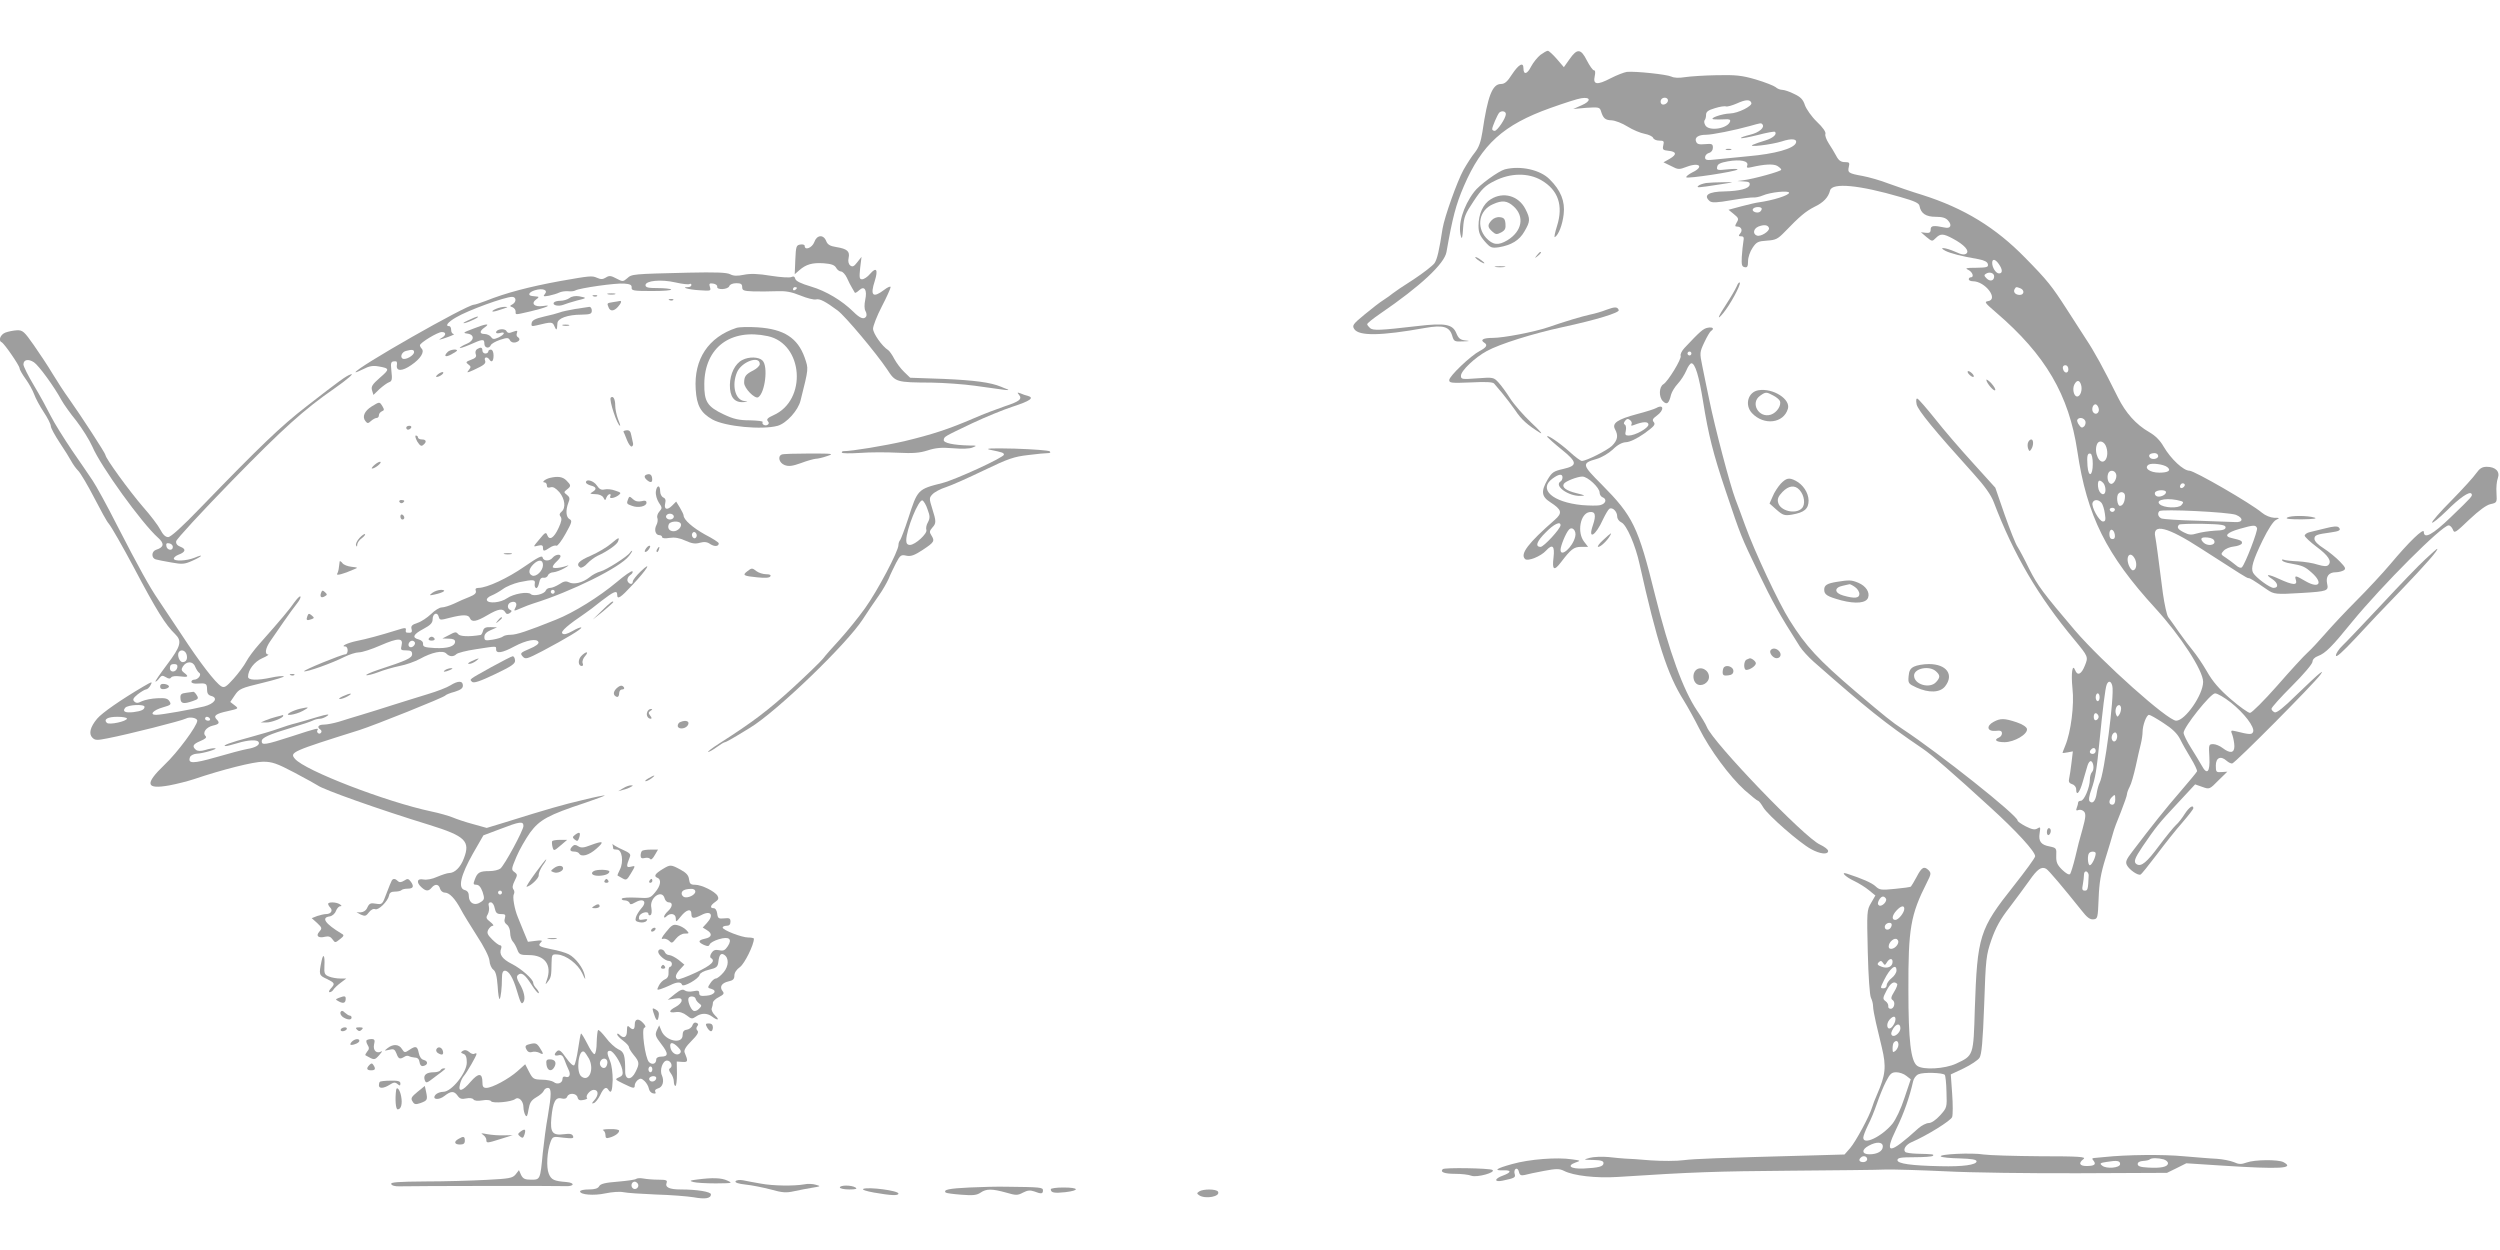 <?xml version="1.0" standalone="no"?>
<!DOCTYPE svg PUBLIC "-//W3C//DTD SVG 20010904//EN"
 "http://www.w3.org/TR/2001/REC-SVG-20010904/DTD/svg10.dtd">
<svg version="1.0" xmlns="http://www.w3.org/2000/svg"
 width="1280pt" height="640pt" viewBox="0 0 1280 640"
 preserveAspectRatio="xMidYMid meet">
<g transform="translate(0,640) scale(0.1,-0.1)"
fill="#9e9e9e" stroke="none">
<path d="M7887 6119 c-15 -12 -37 -39 -48 -60 -20 -40 -39 -44 -39 -8 0 33
-24 20 -58 -31 -24 -38 -38 -50 -57 -50 -44 0 -68 -61 -95 -245 -8 -51 -18
-79 -38 -105 -16 -19 -42 -60 -59 -90 -32 -58 -97 -240 -107 -300 -18 -115
-27 -155 -41 -177 -9 -13 -58 -51 -108 -84 -51 -32 -99 -65 -106 -71 -8 -7
-29 -22 -46 -33 -18 -11 -62 -45 -98 -75 -61 -50 -65 -57 -53 -75 24 -36 135
-35 363 6 91 16 124 7 138 -39 9 -30 11 -32 55 -30 36 1 39 2 12 5 -26 3 -35
11 -46 38 -19 45 -57 52 -195 36 -198 -23 -230 -24 -246 -11 -8 7 -15 16 -15
20 0 5 30 29 68 55 205 140 328 255 338 315 31 176 48 242 89 337 92 214 202
314 443 400 70 25 141 48 158 50 50 8 51 -15 2 -36 l-43 -19 67 6 c60 4 68 3
74 -14 12 -40 22 -49 55 -50 19 -1 55 -15 82 -32 27 -17 66 -33 87 -37 21 -4
41 -13 44 -21 3 -8 17 -14 32 -14 23 0 25 -3 20 -24 -5 -22 -2 -25 26 -28 42
-4 45 -19 7 -41 l-32 -18 39 -19 c36 -19 41 -19 80 -4 66 25 90 0 28 -29 -19
-10 -33 -21 -30 -25 5 -8 251 29 262 40 3 4 -20 4 -51 1 -52 -6 -57 -4 -53 13
2 14 16 21 55 28 64 11 107 2 99 -21 -5 -12 -1 -14 21 -9 65 15 111 18 132 7
11 -7 21 -15 21 -20 0 -8 -140 -47 -195 -54 l-30 -4 33 -2 c26 -1 33 -5 30
-18 -4 -19 -51 -31 -128 -33 -83 -1 -111 -20 -76 -50 12 -9 36 -8 111 5 53 9
104 15 113 14 9 -1 31 3 47 10 39 17 135 27 135 14 0 -13 -83 -39 -155 -49
-11 -1 -50 -10 -88 -20 l-67 -18 27 -22 c25 -20 26 -25 15 -43 -10 -18 -10
-21 2 -21 21 0 30 -19 16 -35 -10 -12 -9 -15 5 -15 13 0 15 -6 11 -27 -3 -16
-6 -50 -8 -78 -2 -41 0 -50 15 -53 13 -3 17 4 17 31 0 19 10 49 23 68 20 30
28 34 74 37 45 3 55 8 91 45 77 80 107 105 152 128 46 22 71 48 80 84 11 41
149 28 361 -34 73 -21 95 -31 97 -46 7 -38 33 -55 82 -55 34 0 52 -5 64 -19
22 -24 13 -43 -17 -36 -58 12 -72 10 -72 -10 0 -15 -6 -19 -25 -17 l-25 3 29
-25 c28 -23 29 -23 47 -5 24 24 38 24 88 -3 58 -31 86 -62 69 -76 -10 -8 -25
-6 -57 9 -50 22 -91 26 -51 5 25 -13 82 -28 170 -43 31 -6 46 -14 48 -26 3
-15 -5 -17 -60 -18 -53 0 -59 -2 -40 -11 22 -11 31 -38 12 -38 -5 0 -10 -4
-10 -10 0 -5 9 -10 21 -10 64 0 134 -94 77 -102 -20 -3 -14 -10 42 -58 253
-217 373 -422 416 -710 49 -331 148 -530 400 -805 128 -140 244 -318 244 -376
0 -66 -92 -199 -138 -199 -43 0 -378 299 -519 463 -163 192 -190 228 -234 315
-23 48 -50 98 -59 112 -10 14 -39 88 -66 164 l-48 139 -114 126 c-63 69 -151
171 -194 226 -44 55 -85 102 -91 104 -6 2 -8 -8 -4 -29 7 -31 88 -130 293
-357 56 -62 88 -107 102 -144 103 -270 226 -480 414 -706 70 -85 71 -86 52
-132 -17 -43 -37 -53 -49 -23 -14 38 -22 -14 -14 -92 10 -84 -8 -225 -37 -294
-8 -19 -14 -36 -14 -37 0 -1 12 0 27 3 l26 5 -7 -59 c-4 -32 -9 -68 -12 -80
-4 -16 0 -24 15 -29 12 -3 21 -15 21 -26 0 -38 18 -18 34 39 9 31 20 68 24 82
4 14 12 24 17 23 14 -3 19 -43 6 -56 -6 -6 -11 -24 -11 -39 0 -39 -29 -108
-46 -108 -8 0 -14 -4 -14 -9 0 -5 -3 -17 -7 -27 -5 -13 -3 -16 10 -11 8 3 21
-1 28 -9 9 -12 8 -29 -8 -87 -12 -40 -29 -106 -38 -147 -10 -41 -22 -79 -26
-85 -6 -6 -21 3 -41 22 -26 26 -31 39 -30 72 2 38 0 40 -33 47 -45 8 -59 26
-52 69 5 31 4 33 -12 23 -13 -8 -27 -5 -59 11 -23 12 -42 25 -42 30 0 26 -402
345 -590 469 -51 33 -90 65 -239 191 -191 163 -255 232 -338 365 -56 88 -180
353 -228 486 -15 41 -37 102 -50 135 -27 71 -105 367 -134 510 -12 55 -27 132
-35 170 -14 68 -14 71 10 122 13 28 29 55 34 58 19 12 10 22 -16 17 -23 -4
-39 -18 -119 -103 -14 -15 -23 -33 -20 -41 6 -15 -65 -131 -88 -145 -23 -13
-25 -65 -3 -87 21 -21 31 -12 42 34 4 14 19 39 34 55 16 17 35 47 44 68 8 20
20 37 26 37 19 0 39 -65 60 -197 27 -168 51 -265 116 -458 79 -235 77 -229
167 -417 73 -151 105 -210 212 -378 12 -19 44 -54 71 -78 273 -240 362 -312
558 -445 46 -31 156 -126 348 -302 133 -121 228 -225 228 -249 0 -8 -50 -76
-110 -152 -176 -222 -186 -255 -199 -631 -7 -240 -6 -237 -96 -279 -58 -27
-169 -33 -199 -11 -33 24 -45 132 -45 387 -1 317 11 386 95 552 22 43 22 48 8
63 -23 22 -35 15 -61 -35 -13 -24 -26 -46 -29 -49 -2 -3 -39 -8 -82 -12 -70
-7 -79 -6 -99 13 -19 18 -70 40 -147 65 -35 11 -7 -17 38 -38 23 -11 57 -32
75 -47 l33 -27 -22 -38 c-22 -37 -22 -44 -17 -251 3 -125 10 -222 16 -234 6
-12 11 -31 11 -43 0 -13 7 -51 15 -86 8 -35 22 -91 30 -126 24 -100 19 -141
-25 -242 -10 -22 -21 -51 -25 -65 -13 -44 -83 -174 -112 -208 l-29 -33 -139
-4 c-521 -14 -627 -18 -684 -25 -35 -5 -112 -5 -170 -1 -58 5 -117 9 -131 9
-14 1 -52 4 -85 8 -33 3 -76 1 -95 -4 -35 -10 -35 -10 18 -11 39 -1 52 -5 52
-16 0 -18 -25 -24 -104 -28 -65 -2 -86 14 -39 31 27 9 27 10 -17 16 -77 12
-220 1 -308 -24 -83 -23 -98 -34 -42 -32 40 1 38 -11 -5 -27 -45 -16 -46 -35
-2 -26 62 13 68 16 62 35 -3 10 -1 21 5 25 7 4 14 -2 17 -15 4 -17 11 -20 29
-16 13 4 57 13 99 21 64 12 79 12 103 0 49 -25 165 -38 274 -31 384 25 508 29
883 32 231 2 452 4 490 6 39 1 176 -3 305 -9 129 -7 438 -11 685 -10 l450 2
49 24 50 25 185 -12 c297 -19 373 -15 312 18 -27 14 -147 13 -188 -2 -27 -10
-40 -10 -66 2 -17 7 -57 15 -87 17 -30 1 -107 8 -170 13 -103 10 -294 8 -405
-4 -22 -2 -46 -4 -54 -5 -10 -1 -11 -4 -2 -14 15 -19 4 -27 -36 -27 -36 0 -43
15 -15 36 14 11 -21 14 -223 14 -132 1 -262 5 -289 9 -58 10 -231 2 -219 -10
5 -5 48 -9 96 -10 62 -2 87 -6 87 -15 0 -18 -71 -28 -185 -25 -149 3 -220 13
-220 31 0 12 16 15 87 15 47 0 90 3 94 7 8 8 4 9 -83 11 -28 1 -55 5 -58 9
-13 13 4 38 32 50 79 34 203 111 208 129 4 12 4 65 0 120 l-7 98 66 31 c37 18
73 42 81 54 11 17 17 82 24 272 8 236 10 253 37 332 22 62 45 105 92 165 34
45 80 107 102 138 41 59 62 74 86 61 13 -7 90 -99 182 -214 27 -35 43 -47 60
-45 22 2 23 6 27 107 3 81 11 128 35 205 17 55 35 114 39 130 4 17 22 65 40
108 17 43 31 84 31 90 0 7 6 24 14 39 8 14 21 61 31 105 9 43 21 94 26 114 5
20 9 48 9 61 0 35 20 88 33 88 6 0 39 -19 74 -42 45 -29 70 -53 85 -82 11 -23
36 -67 55 -98 19 -31 33 -61 32 -67 -2 -5 -40 -51 -84 -102 -74 -85 -145 -174
-246 -307 -33 -43 -38 -55 -29 -72 12 -23 55 -53 69 -48 5 1 42 48 84 103 41
55 100 129 131 164 31 36 56 68 56 73 0 20 -22 5 -44 -29 -13 -21 -33 -47 -45
-57 -12 -11 -51 -59 -87 -107 -62 -84 -91 -108 -114 -94 -18 11 -11 30 30 91
67 98 83 119 178 220 l91 98 37 -13 c36 -13 37 -13 82 33 l46 45 -29 -2 c-28
-2 -30 0 -30 33 0 41 25 52 55 25 10 -9 23 -15 29 -14 20 7 416 406 451 454
13 19 13 19 -5 6 -11 -8 -63 -57 -117 -109 -67 -66 -101 -93 -112 -89 -9 4
-16 12 -16 18 0 7 47 59 105 117 59 59 105 113 105 124 0 11 11 23 28 29 38
14 71 47 174 174 154 188 461 495 495 495 8 0 17 -10 22 -22 7 -20 13 -16 84
52 50 47 88 75 109 79 32 7 33 8 30 57 -2 27 1 61 7 76 12 33 -11 58 -57 58
-23 0 -36 -8 -53 -32 -12 -18 -69 -81 -127 -140 -59 -59 -103 -110 -100 -114
4 -3 37 24 74 60 67 67 119 103 128 88 7 -11 3 -15 -105 -119 -94 -91 -139
-115 -139 -76 0 22 -76 -51 -172 -166 -39 -46 -116 -129 -172 -185 -56 -56
-128 -133 -161 -171 -33 -38 -74 -82 -91 -97 -17 -15 -87 -91 -154 -168 -68
-77 -131 -140 -140 -140 -9 0 -54 32 -98 70 -59 51 -93 90 -123 143 -23 40
-55 86 -70 104 -15 18 -47 60 -71 94 -24 34 -49 70 -57 80 -7 10 -19 65 -27
121 -25 196 -34 263 -39 289 -16 71 62 52 233 -59 208 -134 236 -152 244 -152
8 0 22 -8 96 -59 35 -24 45 -25 177 -17 132 8 138 11 130 47 -8 37 8 59 44 59
14 0 33 5 41 10 12 8 9 15 -20 45 -19 20 -56 50 -82 67 -29 18 -48 37 -48 49
0 19 10 23 84 33 44 6 54 12 40 26 -7 7 -29 5 -64 -4 -30 -7 -67 -16 -82 -20
-16 -3 -28 -12 -28 -19 1 -6 28 -32 60 -56 62 -46 80 -75 61 -94 -8 -8 -23 -7
-54 2 -23 8 -68 15 -101 17 -32 1 -65 5 -73 8 -8 3 -11 1 -8 -4 3 -5 22 -12
43 -15 61 -11 72 -15 108 -47 60 -53 39 -84 -31 -44 -53 31 -58 32 -50 6 9
-28 -16 -26 -84 5 -58 27 -79 27 -37 0 30 -20 34 -45 7 -45 -20 0 -90 52 -105
77 -13 23 -1 64 49 167 28 57 54 97 68 104 21 10 20 11 -10 11 -18 1 -44 11
-62 26 -55 47 -346 215 -371 215 -31 0 -95 60 -132 123 -18 32 -43 57 -75 75
-67 39 -119 97 -159 177 -75 151 -121 235 -165 301 -25 38 -68 105 -96 149
-78 121 -99 148 -213 264 -152 156 -314 255 -528 323 -53 16 -131 43 -172 58
-41 16 -101 33 -133 39 -73 13 -78 17 -71 47 5 21 3 24 -20 24 -20 0 -32 8
-44 31 -9 17 -27 47 -39 65 -12 19 -20 40 -17 48 4 9 -13 34 -44 63 -27 26
-54 65 -61 85 -9 28 -22 42 -55 57 -23 12 -51 21 -61 21 -10 0 -26 6 -34 14
-9 7 -54 25 -101 39 -72 21 -102 24 -200 22 -63 -1 -137 -6 -163 -10 -30 -5
-56 -4 -70 3 -23 11 -183 28 -227 24 -14 -2 -51 -16 -84 -33 -69 -36 -91 -33
-81 11 4 19 3 30 -4 30 -6 0 -22 23 -36 50 -31 62 -50 63 -89 7 l-29 -41 -36
42 c-20 23 -41 42 -46 42 -6 0 -23 -10 -38 -21z m653 -233 c0 -17 -27 -29 -35
-16 -4 6 -3 15 0 20 9 15 35 12 35 -4z m427 -13 c6 -16 -69 -53 -109 -54 -41
-1 -113 -26 -83 -30 11 -1 35 -1 54 0 24 2 32 -1 29 -11 -12 -37 -110 -52
-127 -19 -6 10 -7 22 -3 26 4 4 7 16 7 27 0 16 11 24 45 34 25 8 51 12 57 9 7
-2 32 5 55 15 46 21 69 22 75 3z m-1257 -57 c0 -21 -43 -85 -57 -86 -7 0 -13
4 -13 9 0 12 27 74 36 84 12 12 34 8 34 -7z m1313 -52 c15 -16 -16 -43 -63
-54 -28 -7 -49 -14 -46 -17 2 -3 42 5 87 16 45 12 84 19 87 16 12 -12 -10 -32
-49 -44 -24 -7 -53 -17 -64 -22 -33 -15 94 0 148 17 51 17 80 13 72 -8 -11
-29 -107 -56 -245 -68 -58 -6 -131 -13 -162 -16 -51 -6 -58 -4 -58 11 0 9 9
19 20 22 12 3 20 14 20 27 0 19 -5 21 -40 18 -31 -3 -41 0 -46 13 -9 21 11 35
51 35 31 0 146 23 225 45 57 16 56 16 63 9z m-3 -433 c0 -6 -5 -13 -10 -16
-15 -9 -43 3 -35 15 8 13 45 13 45 1z m37 -98 c6 -16 -43 -47 -62 -39 -22 8
-18 35 8 46 28 11 49 9 54 -7z m1177 -185 c20 -28 20 -48 1 -48 -16 0 -35 30
-35 54 0 23 16 20 34 -6z m-24 -63 c0 -23 -21 -28 -38 -11 -14 14 -15 18 -3
25 18 11 41 3 41 -14z m134 -61 c23 -9 20 -34 -3 -34 -22 0 -35 15 -26 30 7
12 8 12 29 4z m-1684 -334 c0 -5 -4 -10 -10 -10 -5 0 -10 5 -10 10 0 6 5 10
10 10 6 0 10 -4 10 -10z m1930 -81 c0 -24 -23 -21 -28 4 -2 10 3 17 12 17 10
0 16 -9 16 -21z m65 -79 c8 -26 -3 -60 -20 -60 -17 0 -26 39 -14 62 13 24 26
23 34 -2z m89 -117 c9 -22 -10 -41 -25 -26 -13 13 -5 43 10 43 5 0 12 -8 15
-17z m-67 -69 c3 -8 0 -21 -6 -27 -10 -9 -16 -8 -26 7 -8 10 -12 23 -9 27 9
15 34 10 41 -7z m103 -123 c14 -28 12 -66 -4 -80 -26 -22 -56 41 -40 83 8 22
31 20 44 -3z m-65 -96 c0 -63 -22 -72 -27 -11 -4 54 0 68 16 63 6 -2 11 -24
11 -52z m335 40 c0 -16 -35 -21 -44 -6 -8 12 4 21 26 21 10 0 18 -7 18 -15z
m47 -57 c21 -17 4 -28 -41 -28 -49 0 -81 24 -55 41 16 10 78 2 96 -13z m-263
-34 c8 -20 -12 -56 -27 -51 -14 4 -21 32 -13 53 7 19 32 18 40 -2z m-66 -46
c7 -7 12 -23 12 -36 0 -38 -34 -24 -38 16 -3 33 6 40 26 20z m413 -21 c-13
-13 -26 -3 -16 12 3 6 11 8 17 5 6 -4 6 -10 -1 -17z m-91 -27 c0 -15 -35 -29
-49 -20 -8 4 -10 13 -7 19 9 14 56 15 56 1z m-210 -19 c0 -30 -11 -51 -26 -51
-14 0 -20 51 -7 63 13 14 33 6 33 -12z m289 -27 c11 -4 11 -7 0 -20 -15 -18
-92 -15 -112 5 -25 25 50 34 112 15z m-409 -9 c6 -8 14 -32 17 -55 5 -32 3
-40 -10 -40 -19 0 -61 76 -53 96 7 18 30 18 46 -1z m68 -36 c-2 -6 -8 -10 -13
-10 -5 0 -11 4 -13 10 -2 6 4 11 13 11 9 0 15 -5 13 -11z m620 -25 c40 -16 37
-40 -4 -37 -16 1 -103 4 -194 7 -91 2 -173 8 -182 11 -18 7 -24 26 -12 38 12
12 357 -5 392 -19z m-53 -64 c0 -11 -14 -16 -55 -17 -30 -2 -71 -8 -91 -14
-29 -9 -42 -8 -67 5 -32 16 -38 26 -25 40 4 3 59 5 122 4 95 -2 116 -6 116
-18z m161 -4 c5 -13 -60 -182 -77 -200 -5 -6 -18 -2 -31 10 -13 11 -36 28 -51
38 -27 17 -28 19 -12 36 10 11 33 20 53 22 19 2 37 9 40 15 4 13 -3 17 -51 28
-43 9 -27 28 39 47 74 21 83 21 90 4z m-728 -34 c2 -15 -2 -22 -12 -22 -11 0
-16 9 -16 26 0 31 23 28 28 -4z m510 -34 c4 -21 -37 -25 -56 -6 -20 20 -13 29
20 26 22 -2 34 -9 36 -20z m-406 -92 c11 -26 5 -56 -12 -56 -6 0 -15 12 -21
27 -18 49 11 75 33 29z m-117 -648 c12 -47 -41 -453 -65 -496 -5 -9 -12 -34
-15 -54 -6 -40 -21 -56 -36 -41 -6 6 -3 30 10 64 19 55 26 96 41 249 15 153
29 267 36 284 9 23 23 20 29 -6z m-65 -58 c0 -11 -4 -20 -10 -20 -5 0 -10 9
-10 20 0 11 5 20 10 20 6 0 10 -9 10 -20z m672 -27 c68 -54 123 -126 114 -150
-6 -15 -17 -15 -89 3 -26 6 -27 5 -17 -20 5 -15 10 -41 10 -57 0 -35 -22 -38
-60 -9 -14 11 -36 20 -48 20 -23 0 -24 -2 -20 -67 4 -77 -12 -93 -39 -43 -10
18 -35 59 -55 91 -21 33 -38 68 -38 77 0 29 138 202 161 202 12 0 48 -21 81
-47z m-562 -30 c0 -10 -4 -25 -10 -33 -8 -12 -10 -12 -16 3 -7 20 1 47 16 47
5 0 10 -8 10 -17z m-115 -43 c0 -7 -6 -15 -12 -17 -8 -3 -13 4 -13 17 0 13 5
20 13 18 6 -3 12 -11 12 -18z m95 -99 c0 -23 -16 -36 -25 -21 -9 14 1 40 15
40 5 0 10 -9 10 -19z m-110 -76 c0 -8 -7 -15 -15 -15 -16 0 -20 12 -8 23 11
12 23 8 23 -8z m100 -250 c0 -16 -6 -25 -15 -25 -18 0 -20 21 -3 38 17 17 18
16 18 -13z m-100 -274 c0 -20 -20 -61 -30 -61 -11 0 -14 53 -3 63 10 10 33 8
33 -2z m-36 -114 c-3 -72 -5 -77 -20 -77 -13 0 -15 7 -10 31 3 17 6 40 6 51 0
11 5 18 13 16 6 -3 12 -12 11 -21z m-1038 -118 c8 -14 -21 -43 -35 -35 -8 5
-8 13 -1 27 12 21 25 25 36 8z m94 -52 c0 -20 -30 -57 -46 -57 -20 0 -17 23 6
48 23 25 40 28 40 9z m-67 -92 c-7 -19 -33 -20 -33 -1 0 15 20 26 32 19 4 -2
5 -10 1 -18z m31 -93 c-14 -22 -44 -28 -44 -8 0 23 31 49 44 36 7 -7 8 -15 0
-28z m-24 -86 c0 -25 -25 -37 -55 -26 -22 8 -26 13 -16 23 9 9 14 9 22 -3 8
-13 11 -13 20 3 12 20 29 23 29 3z m20 -45 c0 -11 -11 -28 -25 -39 -14 -11
-25 -27 -25 -36 0 -9 -7 -16 -15 -16 -19 0 -19 0 1 41 31 63 64 89 64 50z m3
-68 c4 -3 -3 -22 -15 -41 -16 -26 -18 -36 -8 -42 16 -10 9 -45 -10 -45 -8 0
-14 6 -12 14 1 7 -5 19 -14 25 -15 11 -15 16 5 54 20 39 38 51 54 35z m-10
-193 c-3 -10 -11 -24 -19 -31 -22 -18 -30 18 -9 41 21 23 35 18 28 -10z m27
-35 c0 -22 -31 -48 -43 -36 -7 7 -4 18 7 36 17 26 36 26 36 0z m-10 -84 c0
-10 -7 -24 -15 -31 -13 -10 -15 -9 -15 12 0 14 3 28 7 31 12 13 23 7 23 -12z
m40 -159 l23 -18 -32 -95 c-18 -56 -44 -110 -62 -133 -55 -66 -149 -111 -149
-71 0 9 11 37 24 64 14 26 34 76 46 111 12 35 32 85 46 112 21 41 29 48 53 48
16 0 39 -8 51 -18z m197 5 c4 -4 8 -43 9 -88 3 -80 2 -81 -33 -120 -21 -23
-44 -39 -58 -39 -12 0 -36 -12 -53 -27 -151 -137 -178 -137 -112 -1 37 75 68
164 85 241 3 15 15 32 28 37 24 11 123 8 134 -3z m-317 -367 c0 -24 -28 -40
-69 -40 -39 0 -41 24 -3 44 40 22 72 20 72 -4z m-80 -65 c0 -8 -9 -15 -20 -15
-20 0 -26 11 -13 23 12 13 33 7 33 -8z m1518 -1 c12 -4 22 -12 22 -20 0 -18
-35 -26 -101 -22 -40 2 -54 7 -54 18 0 9 10 15 28 16 15 1 30 4 34 8 8 8 41 8
71 0z m-223 -24 c0 -20 -71 -26 -92 -8 -14 11 -11 14 23 19 54 9 69 6 69 -11z"/>
<path d="M8838 5633 c6 -2 18 -2 25 0 6 3 1 5 -13 5 -14 0 -19 -2 -12 -5z"/>
<path d="M7705 5533 c-33 -9 -133 -81 -158 -116 -56 -74 -84 -168 -67 -227 5
-18 8 -7 11 41 4 58 10 73 54 139 42 63 59 80 108 104 81 41 172 42 239 3 86
-50 113 -129 80 -234 -11 -35 -16 -60 -11 -57 19 11 39 64 45 117 8 66 -15
123 -72 179 -48 49 -149 71 -229 51z"/>
<path d="M8735 5463 c-16 -3 -34 -9 -39 -14 -12 -11 -4 -11 104 6 85 13 85 13
25 12 -33 0 -73 -2 -90 -4z"/>
<path d="M7633 5380 c-39 -23 -63 -76 -63 -136 0 -34 7 -51 32 -80 29 -33 35
-35 72 -30 64 11 105 35 131 81 30 51 31 64 5 115 -35 68 -113 90 -177 50z
m117 -37 c57 -52 43 -127 -32 -173 -47 -28 -74 -25 -109 12 -52 58 -35 142 34
172 48 22 74 19 107 -11z"/>
<path d="M7637 5272 c-22 -24 -21 -35 3 -57 18 -16 23 -17 46 -5 20 11 24 20
22 44 -2 25 -8 32 -29 34 -15 2 -32 -5 -42 -16z"/>
<path d="M4169 5160 c-11 -29 -49 -44 -49 -19 0 6 -10 9 -22 7 -21 -3 -23 -9
-26 -78 l-3 -74 23 20 c35 31 68 40 126 36 39 -3 55 -9 63 -23 5 -10 17 -19
25 -19 8 0 22 -15 30 -32 8 -18 20 -42 27 -53 6 -11 13 -22 14 -24 2 -2 11 3
22 13 27 25 42 2 31 -49 -5 -24 -5 -46 1 -57 6 -10 7 -23 4 -28 -11 -18 -32
-10 -66 24 -58 57 -139 106 -217 129 -51 15 -77 28 -80 39 -3 12 -9 15 -19 10
-7 -5 -55 -2 -106 6 -66 11 -105 12 -139 5 -34 -7 -53 -6 -70 3 -17 9 -75 11
-213 8 -289 -7 -290 -7 -314 -29 -21 -18 -23 -18 -55 -1 -28 15 -37 16 -54 5
-16 -10 -26 -10 -46 -1 -25 11 -35 10 -188 -17 -158 -29 -277 -60 -382 -102
-27 -10 -53 -19 -59 -19 -37 0 -607 -325 -607 -346 0 -2 18 5 40 16 30 16 50
19 78 14 58 -10 58 -14 7 -58 -40 -35 -46 -46 -40 -65 l7 -23 31 30 c18 16 40
32 49 35 15 5 17 15 12 57 -5 47 -3 51 24 50 4 -1 6 -9 4 -19 -5 -33 27 -33
74 0 47 32 69 67 53 84 -5 5 -9 13 -9 17 0 13 91 68 112 68 23 0 23 -16 1 -29
-25 -14 -15 -13 32 4 22 8 34 14 28 15 -7 0 -13 9 -13 20 0 11 -4 20 -10 20
-23 0 -7 21 35 45 60 36 250 105 287 105 22 0 23 -26 2 -38 -15 -8 -15 -10 0
-15 9 -4 16 -13 16 -22 0 -18 -6 -18 77 1 77 18 119 36 62 27 -43 -6 -62 13
-34 34 11 7 15 13 9 14 -5 1 -17 2 -26 3 -29 2 -22 20 11 30 40 12 68 1 51
-19 -11 -13 -8 -14 21 -9 19 4 42 11 52 16 10 5 30 8 45 7 15 -2 32 0 38 4 20
12 209 39 250 35 30 -2 39 -7 38 -20 -2 -16 9 -18 104 -18 58 0 102 3 98 8 -5
4 -36 7 -69 7 -48 0 -62 3 -62 15 0 23 79 31 153 14 35 -8 68 -12 73 -8 5 3 9
0 9 -5 0 -6 -7 -11 -17 -11 -41 0 2 -13 57 -16 59 -4 61 -4 55 16 -6 18 -3 21
17 18 12 -2 22 -9 20 -16 -3 -18 55 -15 62 3 3 9 18 15 36 15 23 0 30 -4 30
-20 0 -17 7 -20 58 -22 31 -1 84 0 118 1 46 2 75 -3 122 -22 34 -14 70 -23 80
-20 19 5 49 -11 111 -57 39 -29 198 -219 253 -301 43 -66 44 -67 229 -68 63
-1 162 -8 220 -16 57 -8 122 -17 144 -20 22 -3 33 -3 25 1 -8 3 -24 9 -35 14
-53 22 -134 33 -293 40 l-172 6 -31 30 c-17 16 -39 46 -50 66 -10 20 -25 41
-31 45 -32 20 -78 86 -78 110 0 14 20 66 45 114 25 48 45 93 45 99 0 6 -15 0
-33 -14 -58 -44 -73 -30 -48 46 18 58 8 73 -24 36 -13 -16 -32 -28 -41 -28
-14 0 -15 8 -10 58 l7 57 -22 -28 c-17 -22 -24 -25 -36 -16 -9 8 -12 22 -8 39
7 33 -7 46 -63 55 -33 5 -45 13 -52 31 -14 35 -48 32 -61 -6z m-89 -234 c0 -3
-4 -8 -10 -11 -5 -3 -10 -1 -10 4 0 6 5 11 10 11 6 0 10 -2 10 -4z m-1960
-329 c0 -17 -44 -42 -59 -33 -14 9 -3 34 17 39 32 9 42 7 42 -6z"/>
<path d="M7869 5093 c-13 -16 -12 -17 4 -4 16 13 21 21 13 21 -2 0 -10 -8 -17
-17z"/>
<path d="M7554 5081 c7 -11 46 -35 46 -28 0 3 -12 12 -26 22 -15 9 -23 12 -20
6z"/>
<path d="M7658 5033 c12 -2 32 -2 45 0 12 2 2 4 -23 4 -25 0 -35 -2 -22 -4z"/>
<path d="M8892 4934 c-7 -16 -31 -57 -52 -89 -44 -66 -53 -92 -17 -48 35 42
89 142 85 155 -2 6 -10 -2 -16 -18z"/>
<path d="M3113 4893 c9 -2 25 -2 35 0 9 3 1 5 -18 5 -19 0 -27 -2 -17 -5z"/>
<path d="M2916 4874 c-11 -8 -32 -14 -47 -14 -15 0 -30 -4 -33 -9 -9 -14 22
-21 47 -12 12 5 44 15 70 22 53 13 54 14 12 22 -18 3 -38 0 -49 -9z"/>
<path d="M3038 4883 c7 -3 16 -2 19 1 4 3 -2 6 -13 5 -11 0 -14 -3 -6 -6z"/>
<path d="M3428 4863 c7 -3 16 -2 19 1 4 3 -2 6 -13 5 -11 0 -14 -3 -6 -6z"/>
<path d="M3138 4853 c-31 -5 -31 -5 -22 -27 8 -21 27 -20 47 2 18 20 22 33 10
31 -5 -1 -20 -4 -35 -6z"/>
<path d="M2543 4820 c-32 -13 -29 -21 5 -10 56 18 58 18 37 19 -11 0 -30 -4
-42 -9z"/>
<path d="M2945 4818 c-33 -6 -69 -13 -80 -18 -11 -4 -47 -14 -80 -21 -44 -10
-61 -19 -63 -33 -3 -16 0 -18 25 -12 78 19 82 19 92 -5 10 -24 13 -21 15 16 1
25 52 44 124 44 45 1 52 4 52 21 0 11 -6 19 -12 19 -7 -1 -40 -6 -73 -11z"/>
<path d="M8225 4814 c-22 -9 -60 -20 -85 -25 -41 -9 -125 -34 -215 -65 -71
-24 -227 -54 -282 -54 -49 0 -67 -10 -43 -25 18 -11 11 -24 -24 -42 -47 -25
-156 -129 -156 -149 0 -15 11 -16 111 -12 76 4 113 2 119 -6 5 -6 24 -29 43
-51 18 -22 48 -61 66 -87 30 -46 63 -75 126 -114 17 -10 -3 13 -44 51 -41 39
-90 95 -109 125 -19 30 -46 67 -60 82 -24 26 -27 27 -108 21 -79 -6 -84 -5
-84 13 0 26 72 94 133 127 66 36 235 89 387 122 172 37 292 74 288 87 -6 18
-20 18 -63 2z"/>
<path d="M2395 4759 c-22 -10 -29 -16 -15 -13 28 7 80 33 65 33 -5 0 -28 -9
-50 -20z"/>
<path d="M2420 4716 c-48 -18 -52 -21 -27 -24 38 -5 36 -36 -3 -52 -17 -7 -33
-16 -36 -21 -2 -4 20 3 51 16 67 30 75 31 75 5 0 -22 25 -27 33 -7 3 7 24 19
47 27 37 12 43 12 51 -2 5 -10 17 -14 29 -11 21 6 26 18 10 28 -5 3 -7 12 -3
21 4 12 1 13 -21 5 -19 -8 -27 -7 -33 4 -9 16 -53 10 -53 -7 0 -5 9 -6 20 -3
30 9 24 -8 -8 -23 -23 -10 -29 -10 -38 3 -6 8 -21 15 -33 15 -27 0 -27 15 1
34 31 22 5 19 -62 -8z"/>
<path d="M2883 4733 c9 -2 23 -2 30 0 6 3 -1 5 -18 5 -16 0 -22 -2 -12 -5z"/>
<path d="M3770 4721 c-143 -47 -218 -160 -208 -314 5 -84 26 -121 86 -155 65
-36 254 -54 334 -32 45 13 105 79 117 130 42 168 41 160 21 219 -36 101 -106
146 -240 155 -47 3 -96 2 -110 -3z m161 -42 c182 -39 203 -328 29 -405 -29
-13 -37 -21 -29 -30 7 -8 7 -14 -1 -19 -12 -8 -32 3 -25 14 2 5 -27 8 -65 9
-56 0 -83 6 -134 30 -85 40 -101 66 -100 157 2 185 134 285 325 244z"/>
<path d="M3801 4557 c-37 -18 -63 -71 -64 -127 -1 -61 22 -91 67 -89 28 2 29
2 5 6 -45 7 -63 80 -36 146 23 55 117 89 117 43 0 -9 -15 -23 -32 -32 -40 -20
-48 -31 -48 -64 0 -28 55 -84 72 -74 35 22 52 159 22 188 -18 19 -69 21 -103
3z"/>
<path d="M27 4697 c-25 -10 -37 -41 -19 -49 13 -5 92 -120 92 -133 0 -7 14
-31 31 -55 17 -23 36 -58 44 -79 7 -20 29 -61 49 -91 20 -30 36 -62 36 -71 0
-10 21 -48 46 -86 25 -37 52 -81 60 -96 8 -15 24 -37 35 -48 11 -11 48 -73 81
-137 33 -64 66 -124 74 -132 14 -16 74 -122 129 -225 117 -222 163 -295 212
-342 36 -35 29 -62 -42 -156 -36 -48 -63 -87 -59 -87 4 0 13 8 20 18 11 14 16
15 33 5 14 -9 22 -9 27 -2 4 7 23 9 45 6 43 -6 48 -1 21 19 -13 10 -15 17 -6
31 18 29 52 29 63 0 6 -14 15 -28 21 -32 14 -9 -6 -35 -26 -35 -8 0 -14 -5
-14 -11 0 -6 12 -10 28 -9 47 3 52 1 52 -29 0 -21 6 -30 21 -34 38 -10 18 -40
-36 -54 -61 -15 -217 -43 -246 -43 -36 0 -15 24 34 38 42 12 45 15 35 31 -9
15 -22 18 -62 16 -28 -1 -63 -8 -79 -15 -21 -11 -30 -11 -40 -1 -9 9 -5 17 18
36 17 13 35 24 42 25 7 0 18 10 24 22 11 20 8 19 -37 -7 -114 -67 -212 -135
-237 -165 -35 -42 -44 -77 -24 -97 14 -14 24 -14 79 -3 104 20 380 90 400 101
20 11 58 3 58 -11 0 -26 -102 -164 -167 -225 -104 -100 -97 -128 25 -106 37 7
93 21 126 32 145 49 304 89 353 89 46 0 70 -8 161 -56 59 -31 112 -61 118 -65
27 -21 316 -124 574 -203 183 -57 209 -83 175 -171 -17 -46 -47 -75 -76 -75
-9 0 -36 -9 -60 -19 -26 -12 -54 -17 -71 -14 -33 7 -38 -15 -10 -40 23 -21 36
-21 52 -2 17 21 37 19 43 -5 3 -11 14 -20 24 -20 24 0 53 -31 82 -85 11 -22
49 -83 82 -135 38 -58 63 -108 65 -128 1 -19 10 -39 19 -46 13 -9 19 -33 23
-85 2 -39 7 -69 10 -66 6 6 12 57 12 108 0 26 5 37 15 37 20 0 42 -36 61 -101
20 -67 24 -75 35 -58 10 17 2 55 -22 95 -13 22 -15 34 -8 41 18 18 36 5 70
-48 17 -27 34 -47 37 -44 3 2 -2 13 -11 23 -10 10 -17 23 -17 30 0 18 -60 72
-110 97 -49 25 -66 49 -54 79 3 9 1 16 -5 16 -7 0 -25 14 -41 30 -25 25 -28
34 -20 50 6 11 16 20 23 20 7 0 1 9 -13 20 -21 16 -23 22 -13 38 6 11 9 29 6
41 -4 14 -1 21 10 21 8 0 17 -13 20 -30 5 -24 12 -30 32 -30 22 0 25 -3 20
-21 -5 -14 -1 -25 10 -33 10 -7 17 -26 17 -42 0 -16 6 -36 13 -44 8 -8 18 -27
24 -43 9 -24 15 -27 59 -27 82 0 119 -51 92 -127 -9 -26 -9 -27 5 -9 17 22 18
30 19 96 1 43 2 45 30 43 45 -3 105 -49 127 -96 16 -35 18 -37 13 -12 -7 38
-47 91 -82 109 -15 8 -55 20 -90 26 -64 13 -70 18 -51 37 8 8 1 10 -28 6 l-40
-5 -22 53 c-12 30 -26 63 -30 74 -17 41 -28 104 -20 117 4 7 3 18 -2 24 -7 9
-5 22 6 44 15 30 15 33 -1 45 -17 12 -16 16 10 78 15 36 47 91 70 124 49 66
92 90 283 153 56 19 101 36 99 37 -2 2 -52 -8 -112 -23 -102 -24 -176 -45
-400 -115 l-92 -28 -68 19 c-38 10 -86 26 -107 35 -20 8 -68 22 -107 30 -232
49 -650 210 -700 270 -28 33 -17 38 330 147 81 26 433 167 440 177 3 4 24 13
48 19 31 10 42 18 42 32 0 25 -24 26 -64 1 -17 -11 -69 -31 -116 -45 -47 -14
-128 -40 -180 -56 -52 -17 -124 -39 -160 -50 -36 -11 -87 -26 -114 -35 -27 -8
-62 -15 -78 -15 -28 0 -37 -13 -18 -25 6 -4 8 -11 4 -16 -3 -5 -10 -7 -15 -3
-5 3 -7 10 -4 15 9 14 1 12 -131 -31 -136 -44 -154 -47 -154 -25 0 18 35 34
155 70 50 15 98 31 107 36 10 5 26 9 36 9 10 0 27 7 38 15 14 10 0 9 -51 -6
-38 -12 -88 -26 -110 -32 -22 -5 -62 -18 -90 -28 -27 -10 -95 -30 -150 -45
-95 -25 -143 -43 -119 -44 6 0 33 7 60 15 55 17 100 19 108 6 9 -14 -15 -29
-59 -36 -22 -4 -94 -23 -159 -42 -119 -34 -146 -34 -133 1 4 9 19 16 34 17 32
1 116 26 93 28 -8 1 -31 -3 -49 -9 -24 -7 -39 -6 -48 1 -21 18 -15 29 23 45
26 11 34 18 26 26 -17 17 4 45 38 53 32 7 37 14 19 32 -18 18 -4 29 57 42 57
13 57 13 35 30 l-22 17 23 34 c22 33 31 37 143 64 66 16 114 31 108 33 -7 3
-36 0 -63 -6 -75 -16 -120 -14 -120 4 0 35 32 77 73 95 23 10 36 19 30 19 -19
1 -14 32 10 67 12 17 43 62 69 100 26 38 58 81 70 96 12 15 19 30 16 34 -4 3
-17 -11 -31 -30 -23 -34 -69 -89 -179 -213 -26 -29 -56 -69 -67 -90 -11 -21
-40 -60 -65 -88 -38 -42 -47 -48 -63 -39 -30 18 -110 122 -203 264 -49 74
-103 155 -120 180 -44 64 -101 167 -210 379 -52 103 -109 206 -126 231 -17 25
-64 95 -106 155 -41 61 -90 139 -108 175 -18 36 -56 106 -86 156 -30 50 -54
98 -54 108 0 25 25 30 54 11 25 -17 103 -124 141 -194 11 -20 45 -68 76 -106
30 -39 67 -98 82 -132 43 -101 253 -392 336 -466 34 -30 31 -49 -10 -62 -24
-8 -25 -42 -2 -49 10 -3 46 -10 81 -16 55 -10 67 -9 107 9 52 23 62 37 10 15
-40 -16 -105 -19 -105 -4 0 6 11 15 24 20 36 13 40 29 11 40 -18 7 -25 16 -23
29 2 11 130 150 286 310 264 270 367 363 527 474 63 44 103 79 80 70 -25 -9
-55 -31 -225 -163 -131 -101 -240 -206 -542 -518 -95 -99 -154 -152 -167 -152
-14 0 -27 13 -40 38 -10 20 -50 73 -89 117 -70 81 -192 249 -192 265 0 9 -123
198 -188 290 -22 30 -59 87 -82 125 -23 39 -67 105 -97 148 -49 70 -57 77 -86
76 -18 -1 -44 -6 -60 -12z m858 -1097 c0 -22 -29 -18 -33 3 -3 14 1 18 15 15
10 -2 18 -10 18 -18z m70 -550 c7 -23 -1 -40 -20 -40 -16 0 -29 35 -20 50 10
17 33 11 40 -10z m-47 -67 c-5 -26 -38 -29 -38 -4 0 15 6 21 21 21 14 0 19 -5
17 -17z m-168 -202 c0 -14 -16 -22 -56 -27 -43 -5 -59 3 -43 22 13 16 99 20
99 5z m-90 -60 c0 -14 -91 -34 -103 -22 -18 18 4 31 54 31 27 0 49 -4 49 -9z
m425 -1 c3 -5 -1 -10 -9 -10 -9 0 -16 5 -16 10 0 6 4 10 9 10 6 0 13 -4 16
-10z m1605 -549 c0 -22 -97 -201 -118 -218 -9 -7 -34 -13 -56 -13 -50 0 -62
-7 -75 -43 -9 -23 -8 -27 8 -27 13 0 23 -12 32 -37 10 -32 10 -38 -7 -50 -33
-24 -64 -8 -64 33 0 14 -8 24 -21 27 -36 10 -20 76 42 186 l54 94 85 32 c101
39 120 42 120 16z m-110 -341 c0 -5 -4 -10 -10 -10 -5 0 -10 5 -10 10 0 6 5
10 10 10 6 0 10 -4 10 -10z"/>
<path d="M2442 4612 c-7 -5 -10 -16 -6 -26 5 -12 -1 -20 -24 -28 -27 -10 -29
-13 -14 -24 14 -10 14 -14 2 -29 -12 -15 -10 -15 26 1 54 25 64 33 57 50 -6
16 12 19 22 4 12 -19 22 -10 22 20 0 18 -6 30 -14 30 -7 0 -13 -4 -13 -10 0
-5 -7 -10 -15 -10 -8 0 -15 7 -15 15 0 17 -9 19 -28 7z"/>
<path d="M2292 4598 c-22 -22 -12 -29 18 -13 17 9 30 18 30 20 0 10 -36 5 -48
-7z"/>
<path d="M2244 4485 c-10 -8 -14 -14 -9 -15 15 0 40 18 34 24 -3 3 -14 -1 -25
-9z"/>
<path d="M10080 4485 c7 -8 17 -15 22 -15 6 0 5 7 -2 15 -7 8 -17 15 -22 15
-6 0 -5 -7 2 -15z"/>
<path d="M10170 4455 c1 -16 38 -60 45 -53 4 4 -5 19 -19 35 -14 15 -26 23
-26 18z"/>
<path d="M9004 4402 c-54 -8 -73 -75 -34 -117 61 -65 162 -53 184 22 15 49
-76 107 -150 95z m75 -27 c16 -8 31 -21 34 -28 9 -23 -16 -60 -46 -70 -62 -20
-108 60 -55 97 28 20 32 20 67 1z"/>
<path d="M5217 4379 c18 -22 4 -34 -72 -59 -38 -13 -110 -40 -160 -62 -130
-56 -214 -83 -355 -117 -100 -23 -268 -51 -312 -51 -5 0 -8 -3 -8 -7 0 -5 42
-5 92 -2 51 4 139 4 195 1 79 -4 112 -1 153 12 40 13 70 16 129 11 45 -4 86
-3 101 4 23 9 22 10 -16 10 -83 2 -135 13 -132 29 3 17 -1 15 148 86 64 30
156 68 205 84 89 29 112 45 78 55 -10 2 -27 8 -38 13 -17 6 -18 5 -8 -7z"/>
<path d="M3127 4364 c-10 -11 34 -144 48 -144 2 0 -3 16 -11 35 -7 19 -14 50
-14 69 0 33 -11 52 -23 40z"/>
<path d="M1903 4319 c-37 -23 -50 -53 -32 -75 10 -13 14 -13 29 1 9 8 22 15
28 15 7 0 12 6 12 14 0 8 7 16 15 20 13 5 13 9 3 26 -15 24 -14 24 -55 -1z"/>
<path d="M8480 4311 c-8 -5 -52 -19 -98 -31 -101 -27 -130 -47 -113 -78 18
-33 13 -56 -16 -85 -26 -24 -131 -77 -154 -77 -6 0 -35 21 -64 48 -51 46 -124
95 -112 74 4 -5 36 -34 72 -63 82 -66 83 -83 9 -100 -49 -11 -58 -17 -80 -54
-35 -60 -32 -87 13 -116 60 -39 64 -55 23 -91 -136 -119 -178 -174 -152 -200
14 -14 82 14 108 43 33 36 45 24 38 -36 -8 -64 3 -70 38 -24 51 67 66 79 103
79 l36 0 -20 26 c-38 48 -20 145 27 152 30 5 35 -16 18 -66 -28 -80 13 -57 52
30 12 25 26 49 32 53 16 10 40 -14 40 -39 0 -12 9 -25 22 -31 26 -12 72 -117
93 -215 88 -394 142 -564 225 -695 21 -34 57 -99 80 -145 54 -108 155 -245
232 -315 34 -30 65 -55 69 -55 4 0 16 -15 27 -34 24 -40 185 -181 244 -213 46
-26 88 -30 88 -10 0 8 -19 22 -42 33 -78 34 -548 523 -579 602 -5 13 -27 50
-49 82 -72 106 -144 304 -216 593 -87 352 -113 404 -273 566 -102 102 -104
109 -27 131 25 7 61 28 83 48 25 25 48 37 69 38 19 1 55 18 92 44 50 36 59 46
50 58 -10 11 -7 18 15 34 39 28 36 61 -3 39z m-127 -84 c-4 -7 0 -8 13 -3 46
18 74 19 74 2 0 -18 -68 -56 -101 -56 -17 0 -20 4 -15 24 3 14 1 28 -4 31 -8
5 -7 11 1 21 9 11 15 11 25 3 8 -6 11 -16 7 -22z m-353 -271 c0 -8 -4 -18 -10
-21 -35 -22 40 -76 102 -74 28 1 25 3 -21 14 -53 13 -75 30 -64 48 8 13 69 37
95 37 27 0 88 -57 88 -82 0 -10 7 -21 15 -24 24 -9 17 -33 -11 -40 -14 -4 -57
-3 -95 0 -150 15 -224 81 -151 135 32 24 52 27 52 7z m-10 -245 c0 -18 -86
-111 -102 -111 -30 0 -20 29 27 75 41 42 75 58 75 36z m75 -59 c-13 -54 -75
-108 -75 -67 0 19 26 84 42 102 17 21 41 -4 33 -35z"/>
<path d="M2080 4210 c0 -5 4 -10 9 -10 6 0 13 5 16 10 3 6 -1 10 -9 10 -9 0
-16 -4 -16 -10z"/>
<path d="M3192 4190 c2 -3 10 -22 18 -43 8 -20 19 -36 25 -33 5 2 8 10 6 17
-2 8 -6 26 -9 41 -3 19 -10 26 -23 25 -11 -1 -18 -4 -17 -7z"/>
<path d="M2136 4140 c14 -22 21 -27 31 -18 19 15 16 28 -7 28 -11 0 -20 5 -20
10 0 6 -5 10 -11 10 -5 0 -2 -13 7 -30z"/>
<path d="M10384 4135 c-4 -8 -3 -23 0 -32 6 -15 8 -15 16 -3 13 20 12 50 0 50
-6 0 -13 -7 -16 -15z"/>
<path d="M5070 4097 c63 -13 70 -15 70 -25 0 -14 -248 -128 -315 -145 -127
-32 -127 -33 -175 -182 -18 -55 -37 -104 -41 -110 -5 -5 -9 -16 -9 -26 0 -31
-107 -234 -171 -323 -34 -48 -93 -120 -129 -160 -36 -39 -75 -83 -86 -98 -11
-14 -81 -82 -155 -150 -127 -116 -208 -177 -374 -283 -38 -24 -65 -45 -59 -45
5 0 25 11 44 25 19 14 37 25 42 25 4 0 31 15 61 33 29 17 60 37 69 42 137 84
494 428 576 555 23 36 59 89 79 117 21 29 44 70 53 90 8 21 26 57 38 81 21 40
26 43 52 37 23 -5 41 1 85 30 59 39 62 45 43 75 -10 15 -9 22 5 38 21 23 21
32 0 98 -16 51 -16 55 1 73 10 11 41 28 70 37 28 9 115 48 194 86 124 60 155
70 225 78 45 6 91 10 102 10 12 0 15 3 10 9 -6 5 -86 11 -180 14 -122 3 -157
1 -125 -6z m-321 -305 c13 -34 13 -45 2 -66 -8 -13 -11 -31 -8 -39 7 -18 -57
-77 -84 -77 -13 0 -19 7 -19 23 0 56 63 211 83 205 6 -3 19 -23 26 -46z"/>
<path d="M4003 4073 c-23 -9 -14 -43 14 -54 21 -8 39 -6 84 10 31 12 65 21 75
22 10 0 37 6 59 14 37 12 31 13 -90 13 -71 0 -136 -2 -142 -5z"/>
<path d="M1919 4021 c-13 -11 -19 -20 -14 -20 14 0 50 28 43 34 -3 3 -16 -3
-29 -14z"/>
<path d="M3318 3972 c-22 -4 -23 -16 -3 -32 19 -15 28 -9 23 17 -2 11 -10 17
-20 15z"/>
<path d="M2815 3953 c-24 -6 -44 -23 -27 -23 7 0 12 -7 12 -16 0 -10 6 -13 19
-9 13 4 26 -4 45 -25 29 -35 34 -81 11 -100 -11 -9 -12 -16 -5 -25 8 -10 5
-26 -10 -58 -24 -52 -47 -66 -58 -37 -6 17 -11 15 -40 -21 -34 -40 -34 -40 -8
-33 20 5 26 2 26 -10 0 -20 5 -20 35 0 13 9 28 13 34 10 5 -3 26 24 46 60 33
59 36 68 21 76 -18 10 -21 44 -6 84 9 21 7 29 -7 40 -17 13 -17 15 0 28 22 17
21 22 -3 46 -19 19 -43 23 -85 13z"/>
<path d="M9117 3923 c-14 -16 -33 -44 -41 -65 l-16 -36 36 -32 c32 -28 41 -31
78 -25 64 11 86 29 86 73 -1 39 -28 81 -67 101 -33 17 -47 14 -76 -16z m96
-31 c26 -28 32 -76 12 -95 -32 -32 -111 -13 -121 30 -5 18 1 32 22 54 32 33
63 37 87 11z"/>
<path d="M3000 3930 c0 -5 11 -12 25 -16 29 -7 32 -19 8 -33 -15 -9 -13 -10
14 -11 20 0 36 -7 42 -17 9 -17 10 -17 16 0 4 9 11 17 17 17 5 0 6 -4 3 -10
-9 -15 18 -12 40 3 17 13 16 15 -15 25 -18 7 -42 9 -55 6 -16 -4 -26 1 -39 20
-16 25 -56 36 -56 16z"/>
<path d="M3358 3883 c-2 -16 5 -40 15 -56 18 -26 18 -29 3 -46 -9 -10 -14 -25
-10 -34 3 -8 1 -24 -5 -35 -13 -24 -5 -52 15 -52 8 0 14 -5 14 -10 0 -6 15 -8
38 -4 26 4 50 0 81 -14 33 -15 51 -18 74 -11 23 6 37 5 54 -7 22 -14 43 -12
43 4 0 5 -31 25 -70 45 -63 35 -110 76 -110 98 0 5 -9 23 -19 40 l-19 31 -21
-21 c-26 -26 -43 -19 -35 13 4 16 0 25 -10 29 -9 4 -16 18 -16 32 0 34 -18 32
-22 -2z m92 -128 c0 -8 -9 -15 -20 -15 -11 0 -20 7 -20 15 0 8 9 15 20 15 11
0 20 -7 20 -15z m35 -35 c9 -15 -14 -40 -36 -40 -22 0 -33 16 -25 35 6 17 52
20 61 5z m80 -70 c-5 -8 -11 -8 -17 -2 -6 6 -7 16 -3 22 5 8 11 8 17 2 6 -6 7
-16 3 -22z"/>
<path d="M3216 3845 c-9 -24 -8 -25 20 -35 31 -12 74 -3 74 16 0 10 -7 13 -25
8 -17 -4 -32 -1 -44 10 -17 16 -19 16 -25 1z"/>
<path d="M2045 3830 c4 -6 11 -8 16 -5 14 9 11 15 -7 15 -8 0 -12 -5 -9 -10z"/>
<path d="M2050 3756 c0 -9 5 -16 10 -16 6 0 10 4 10 9 0 6 -4 13 -10 16 -5 3
-10 -1 -10 -9z"/>
<path d="M11710 3750 c-10 -7 14 -9 75 -9 60 1 82 4 65 9 -36 11 -122 11 -140
0z"/>
<path d="M1841 3646 c-13 -14 -21 -31 -18 -38 4 -9 6 -8 6 4 1 9 11 24 23 32
12 9 19 18 17 21 -3 3 -16 -6 -28 -19z"/>
<path d="M8208 3635 c-21 -19 -32 -35 -25 -35 13 0 46 32 61 58 11 19 4 14
-36 -23z"/>
<path d="M3128 3616 c-21 -18 -67 -45 -103 -61 -62 -26 -79 -45 -54 -61 6 -3
23 6 36 21 14 15 38 32 52 39 49 22 99 57 105 73 10 25 4 23 -36 -11z"/>
<path d="M3310 3595 c-7 -9 -11 -18 -8 -20 3 -3 11 1 18 10 7 9 11 18 8 20 -3
3 -11 -1 -18 -10z"/>
<path d="M3365 3589 c-4 -6 -5 -12 -2 -15 2 -3 7 2 10 11 7 17 1 20 -8 4z"/>
<path d="M12418 3537 c-31 -28 -132 -133 -224 -232 -93 -99 -183 -194 -201
-211 -18 -17 -33 -40 -33 -50 0 -13 32 16 98 86 53 58 160 171 238 251 120
125 194 209 182 209 -2 0 -29 -24 -60 -53z"/>
<path d="M3225 3570 c-12 -19 -122 -89 -151 -96 -16 -4 -41 -17 -56 -30 -34
-27 -80 -39 -106 -25 -14 7 -26 5 -48 -10 -16 -10 -37 -19 -47 -19 -10 0 -20
-6 -23 -14 -7 -18 -63 -31 -76 -18 -15 15 -89 2 -122 -21 -32 -23 -97 -29
-103 -10 -3 7 8 18 24 24 15 6 41 21 58 33 17 13 54 28 83 35 73 15 84 14 80
-7 -2 -11 1 -21 7 -23 5 -2 12 10 15 26 4 21 11 29 23 27 9 -2 20 4 23 13 3 8
16 15 28 15 11 1 37 10 56 21 19 11 26 17 15 13 -37 -13 -75 -16 -75 -7 0 6 9
18 20 28 11 10 20 22 20 27 0 13 -27 9 -40 -7 -16 -20 -48 -19 -52 1 -2 12
-25 0 -93 -47 -85 -59 -192 -109 -235 -109 -13 0 -18 -5 -14 -15 4 -11 -5 -20
-32 -31 -22 -8 -57 -24 -80 -35 -22 -10 -50 -19 -62 -19 -12 0 -36 -15 -55
-34 -19 -18 -50 -39 -69 -45 -28 -9 -35 -16 -31 -31 5 -18 0 -22 -24 -19 -5 0
-7 7 -5 14 2 12 -5 12 -45 -1 -87 -27 -157 -46 -208 -56 -47 -10 -84 -28 -57
-28 7 0 12 -9 12 -20 0 -11 -5 -20 -11 -20 -19 0 -223 -84 -212 -87 13 -5 144
42 205 73 26 13 60 24 76 24 16 0 66 16 111 36 90 39 117 39 107 -1 -6 -23 -3
-25 24 -25 23 0 30 -4 30 -19 0 -20 -25 -32 -175 -81 -38 -13 -65 -25 -59 -27
6 -2 33 5 60 15 27 11 76 25 109 32 33 6 80 23 104 36 63 35 118 46 136 28 16
-17 37 -18 52 -3 6 6 51 18 100 25 110 17 103 17 103 -1 0 -23 32 -18 93 15
62 33 117 43 124 22 3 -8 -14 -21 -46 -34 -47 -20 -49 -23 -35 -39 14 -16 21
-14 102 28 119 63 204 114 198 120 -2 3 -23 -5 -45 -18 -29 -16 -44 -20 -52
-12 -10 10 30 44 117 103 12 8 50 36 83 63 65 50 81 56 81 32 0 -27 17 -16 78
50 74 78 105 129 43 70 -22 -21 -41 -45 -41 -52 0 -18 -19 -16 -27 2 -3 9 2
22 13 30 11 7 16 16 12 20 -4 4 -40 -21 -80 -55 -91 -76 -219 -156 -312 -193
-147 -59 -202 -77 -231 -77 -17 0 -35 -4 -40 -9 -6 -5 -29 -12 -52 -16 -39 -6
-43 -5 -43 14 0 14 11 26 33 35 l32 14 -33 1 c-26 1 -35 -4 -39 -19 -3 -11 -8
-20 -12 -21 -59 -10 -107 -8 -116 5 -9 12 -16 11 -45 -5 l-35 -18 33 -1 c21 0
32 -5 32 -15 0 -24 -37 -36 -103 -33 -52 3 -62 6 -61 21 1 10 -7 19 -22 23
-36 9 -29 26 24 54 36 19 47 31 47 49 0 30 24 40 31 14 5 -19 8 -19 57 -6 67
17 96 17 103 -2 9 -22 33 -18 89 15 56 33 80 37 92 15 6 -10 12 -11 23 -4 11
8 12 12 3 16 -18 7 -16 32 2 39 24 9 36 -5 24 -27 -10 -19 -9 -19 28 -3 21 9
49 20 63 24 196 61 446 185 490 243 12 15 19 27 16 27 -3 0 -8 -5 -11 -10z
m-445 -63 c0 -29 -34 -62 -55 -54 -21 9 -19 33 5 57 27 27 50 26 50 -3z m60
-137 c0 -5 -4 -10 -10 -10 -5 0 -10 5 -10 10 0 6 5 10 10 10 6 0 10 -4 10 -10z
m-716 -259 c3 -5 -1 -14 -8 -20 -16 -13 -32 2 -21 19 8 12 22 13 29 1z"/>
<path d="M2583 3563 c9 -2 25 -2 35 0 9 3 1 5 -18 5 -19 0 -27 -2 -17 -5z"/>
<path d="M1739 3524 c-1 -5 -3 -19 -4 -30 -1 -12 -5 -26 -9 -32 -6 -11 32 -1
84 22 25 10 24 10 -10 14 -19 2 -41 10 -47 19 -7 9 -14 13 -14 7z"/>
<path d="M3826 3475 c-26 -20 -20 -24 51 -31 40 -4 63 -3 67 5 5 7 -3 11 -21
11 -16 0 -38 7 -49 15 -23 18 -25 18 -48 0z"/>
<path d="M9405 3421 c-50 -8 -65 -17 -65 -40 0 -26 15 -35 88 -55 74 -19 128
-14 137 15 9 27 -12 59 -50 75 -36 15 -47 15 -110 5z m93 -27 c12 -8 22 -24
22 -35 0 -22 -24 -25 -83 -8 -46 13 -47 41 -2 50 17 4 32 7 35 8 3 0 16 -6 28
-15z"/>
<path d="M1644 3365 c-8 -21 1 -29 19 -18 13 7 13 10 1 21 -12 11 -15 10 -20
-3z"/>
<path d="M2214 3365 c-18 -14 -17 -15 11 -9 46 10 65 23 34 24 -14 0 -34 -7
-45 -15z"/>
<path d="M3082 3274 l-47 -46 53 42 c28 24 52 45 52 47 0 10 -16 -2 -58 -43z"/>
<path d="M1574 3246 c-8 -21 -4 -25 19 -17 17 6 17 8 3 20 -13 11 -17 11 -22
-3z"/>
<path d="M2549 3223 c-13 -16 -12 -17 4 -4 9 7 17 15 17 17 0 8 -8 3 -21 -13z"/>
<path d="M2195 3130 c-3 -5 3 -10 15 -10 12 0 18 5 15 10 -3 6 -10 10 -15 10
-5 0 -12 -4 -15 -10z"/>
<path d="M9065 3070 c-8 -13 13 -40 31 -40 20 0 27 19 14 35 -14 17 -36 19
-45 5z"/>
<path d="M2975 3040 c-17 -19 -15 -50 4 -50 6 0 8 7 4 15 -3 9 3 25 12 35 10
11 14 20 8 20 -5 0 -18 -9 -28 -20z"/>
<path d="M2515 2984 c-118 -66 -112 -61 -98 -75 8 -8 40 2 117 39 86 41 105
54 103 71 -1 12 -6 21 -12 21 -5 0 -55 -26 -110 -56z"/>
<path d="M2415 3015 c-16 -7 -23 -14 -14 -14 8 -1 24 6 35 14 24 18 18 18 -21
0z"/>
<path d="M8943 3023 c-16 -6 -17 -53 -2 -53 19 0 49 21 49 34 0 11 -25 29 -33
25 -1 0 -8 -3 -14 -6z"/>
<path d="M9800 2987 c-19 -9 -26 -22 -28 -50 -3 -35 -1 -38 40 -57 64 -29 121
-27 147 6 47 60 7 114 -83 114 -28 0 -62 -6 -76 -13z m112 -24 c22 -20 23 -31
1 -55 -32 -36 -113 -13 -113 33 0 37 78 53 112 22z"/>
<path d="M8827 2984 c-4 -4 -7 -16 -7 -26 0 -15 6 -19 28 -16 19 2 27 9 27 23
0 20 -33 33 -48 19z"/>
<path d="M2280 2970 c-18 -12 -2 -12 25 0 13 6 15 9 5 9 -8 0 -22 -4 -30 -9z"/>
<path d="M8682 2968 c-17 -17 -15 -53 3 -68 24 -20 65 3 65 34 0 37 -44 58
-68 34z"/>
<path d="M1488 2943 c7 -3 16 -2 19 1 4 3 -2 6 -13 5 -11 0 -14 -3 -6 -6z"/>
<path d="M820 2885 c0 -11 7 -15 23 -13 12 2 22 8 22 13 0 6 -10 11 -22 13
-16 2 -23 -2 -23 -13z"/>
<path d="M3155 2874 c-17 -18 -16 -35 3 -42 7 -2 12 6 12 17 0 12 6 21 16 21
8 0 12 5 9 10 -9 14 -21 12 -40 -6z"/>
<path d="M954 2853 c-26 -3 -32 -8 -30 -29 1 -27 16 -30 64 -13 27 9 30 13 19
30 -6 10 -14 18 -17 17 -3 0 -19 -3 -36 -5z"/>
<path d="M1755 2835 c-16 -7 -23 -14 -15 -14 8 0 26 6 40 14 32 18 14 18 -25
0z"/>
<path d="M1535 2771 c-17 -4 -40 -13 -50 -19 -37 -21 26 -13 65 8 37 20 34 22
-15 11z"/>
<path d="M3314 2755 c-7 -17 3 -35 18 -35 6 0 5 6 -3 16 -10 13 -10 17 2 25
10 6 11 9 1 9 -7 0 -15 -7 -18 -15z"/>
<path d="M1415 2730 c-16 -4 -41 -12 -55 -18 l-25 -11 28 0 c26 -1 87 23 87
34 0 3 -1 5 -2 4 -2 -1 -16 -5 -33 -9z"/>
<path d="M10207 2704 c-39 -21 -33 -50 11 -46 24 3 32 0 32 -13 0 -8 -7 -18
-15 -21 -29 -12 -14 -24 28 -24 50 0 120 41 115 68 -2 10 -23 24 -53 34 -63
21 -83 21 -118 2z"/>
<path d="M3483 2703 c-7 -2 -13 -11 -13 -19 0 -18 34 -18 49 -1 17 22 -4 34
-36 20z"/>
<path d="M3320 2415 c-14 -8 -20 -14 -14 -15 5 0 19 7 30 15 24 18 16 19 -16
0z"/>
<path d="M3190 2364 l-25 -15 25 7 c14 3 32 10 40 15 13 7 13 8 0 8 -8 0 -26
-6 -40 -15z"/>
<path d="M10480 2139 c0 -11 5 -17 10 -14 6 3 10 13 10 21 0 8 -4 14 -10 14
-5 0 -10 -9 -10 -21z"/>
<path d="M2946 2127 c-16 -12 -16 -15 -3 -26 13 -10 16 -8 22 9 9 28 3 33 -19
17z"/>
<path d="M2827 2093 c-2 -5 -1 -18 2 -30 6 -21 7 -21 41 8 l34 29 -36 0 c-20
0 -39 -3 -41 -7z"/>
<path d="M3022 2072 c-33 -13 -47 -14 -61 -5 -14 9 -21 9 -30 0 -17 -17 -13
-27 8 -27 11 0 23 -4 26 -10 12 -20 51 -9 89 25 43 38 35 42 -32 17z"/>
<path d="M3137 2072 c1 -8 3 -16 3 -18 0 -2 8 -4 19 -4 26 0 35 -63 15 -102
-9 -17 -14 -31 -12 -31 2 -1 13 -7 25 -14 19 -11 23 -9 42 23 26 43 26 43 -1
36 -22 -5 -22 3 -3 51 6 14 -2 21 -38 37 -25 11 -47 24 -50 28 -2 4 -2 1 0 -6z"/>
<path d="M3287 2043 c-4 -3 -7 -14 -7 -24 0 -12 6 -16 21 -12 12 3 24 1 28 -5
4 -6 13 1 23 19 l17 29 -38 0 c-21 0 -41 -3 -44 -7z"/>
<path d="M2741 1930 c-28 -38 -48 -70 -45 -70 17 0 65 44 62 59 -1 9 8 31 20
49 13 17 21 32 18 32 -2 0 -27 -31 -55 -70z"/>
<path d="M2836 1955 c-18 -14 -18 -15 -1 -21 19 -8 51 7 48 22 -3 15 -27 14
-47 -1z"/>
<path d="M3394 1951 c-40 -24 -48 -37 -29 -45 23 -8 18 -41 -11 -75 -25 -30
-28 -31 -95 -27 -38 2 -72 0 -75 -5 -3 -5 4 -9 15 -9 10 0 21 -6 24 -12 3 -10
9 -10 26 0 46 27 68 6 32 -32 -10 -12 -22 -31 -25 -42 -5 -17 -2 -22 19 -26
14 -3 29 0 35 7 8 9 4 11 -16 7 -21 -4 -25 -1 -22 14 3 20 48 33 48 14 0 -6 5
-8 11 -5 6 4 7 19 4 37 -12 51 55 98 68 48 3 -11 12 -20 21 -20 22 0 20 -23
-4 -45 -11 -10 -20 -23 -20 -29 0 -6 5 -5 12 2 20 20 48 14 48 -10 0 -21 2
-20 26 10 29 36 54 42 54 12 0 -24 11 -25 51 -5 49 26 66 0 28 -41 l-21 -23
21 -13 c30 -18 26 -37 -9 -44 -36 -8 -38 -17 -6 -32 19 -8 25 -8 30 3 3 8 23
19 46 26 53 16 71 2 46 -36 -14 -21 -23 -25 -44 -20 -20 4 -30 0 -39 -14 -8
-13 -9 -22 -3 -26 25 -15 4 -36 -76 -74 -47 -22 -90 -38 -95 -35 -15 9 -10 26
13 51 l22 24 -29 24 c-17 13 -38 24 -48 25 -10 0 -20 7 -23 15 -7 18 -34 20
-34 2 0 -16 36 -47 55 -47 8 0 15 -7 15 -15 0 -8 -4 -15 -9 -15 -6 0 -9 -12
-8 -27 1 -19 -4 -31 -18 -37 -12 -5 -26 -20 -32 -33 -11 -22 -10 -23 10 -17
12 4 34 13 49 20 33 17 55 18 60 2 5 -15 86 30 90 51 2 9 22 20 48 26 39 9 45
15 48 40 4 36 13 47 29 37 26 -16 25 -58 -2 -90 -15 -18 -33 -32 -40 -32 -7 0
-20 -11 -28 -24 -15 -22 -15 -24 5 -29 32 -9 15 -32 -25 -35 -29 -3 -37 0 -37
13 0 13 -6 15 -30 10 -18 -4 -36 -2 -44 4 -10 8 -22 4 -50 -18 l-37 -30 35 6
c29 4 36 2 36 -10 0 -9 -13 -23 -30 -32 -38 -20 -38 -33 0 -27 19 3 38 -3 56
-17 24 -19 28 -19 47 -6 27 19 58 19 83 0 29 -22 41 -18 15 6 -12 12 -20 28
-17 36 3 8 6 21 6 29 0 7 14 21 31 29 25 13 28 19 19 30 -18 22 -5 42 29 50
24 5 31 12 31 30 0 15 11 31 29 44 23 17 71 113 71 145 0 3 -13 6 -29 6 -33 0
-131 38 -131 51 0 5 9 9 20 9 14 0 20 7 20 21 0 17 -5 20 -32 17 -29 -3 -33 0
-36 25 -2 15 -9 27 -18 27 -21 0 -17 15 8 32 16 11 19 18 12 31 -13 23 -82 57
-115 57 -23 0 -28 5 -31 27 -2 21 -14 34 -43 50 -50 27 -53 27 -91 4z m166
-116 c0 -17 -38 -35 -57 -28 -7 3 -13 11 -13 18 0 15 15 23 48 24 13 1 22 -5
22 -14z m2 -550 c1 -5 8 -15 17 -22 15 -11 15 -13 -1 -29 -9 -9 -21 -13 -28
-9 -15 9 -32 54 -24 66 7 12 35 8 36 -6z"/>
<path d="M3040 1940 c-20 -12 -5 -25 27 -24 31 1 53 10 53 22 0 10 -64 12 -80
2z"/>
<path d="M2006 1892 c-3 -5 -15 -34 -27 -66 -21 -57 -22 -58 -54 -53 -27 5
-34 2 -44 -19 -6 -15 -19 -24 -33 -25 l-23 0 23 -12 c21 -9 26 -8 41 12 10 13
23 20 32 16 17 -7 65 41 71 70 2 14 11 20 30 20 14 0 30 3 34 8 4 4 18 7 30 7
30 0 35 11 18 35 -13 17 -17 18 -35 6 -15 -9 -24 -10 -32 -2 -13 13 -24 14
-31 3z"/>
<path d="M3095 1890 c-3 -5 1 -10 10 -10 9 0 13 5 10 10 -3 6 -8 10 -10 10 -2
0 -7 -4 -10 -10z"/>
<path d="M3325 1890 c-3 -5 -1 -10 4 -10 6 0 11 5 11 10 0 6 -2 10 -4 10 -3 0
-8 -4 -11 -10z"/>
<path d="M1680 1772 c0 -4 5 -13 11 -19 15 -15 3 -33 -21 -33 -10 0 -31 -5
-46 -10 l-28 -11 28 -25 c25 -24 26 -27 11 -44 -20 -22 -5 -35 30 -26 17 4 28
0 37 -13 14 -19 14 -19 38 0 21 16 23 21 10 28 -86 52 -107 83 -62 89 13 2 27
14 32 28 5 13 15 24 22 24 9 0 8 3 -2 10 -18 12 -60 13 -60 2z"/>
<path d="M3040 1760 c-12 -8 -11 -10 8 -10 12 0 22 5 22 10 0 13 -11 13 -30 0z"/>
<path d="M3410 1628 c-21 -25 -27 -39 -17 -35 9 3 23 -1 32 -9 14 -15 17 -14
36 10 12 15 30 26 45 26 24 0 24 1 7 19 -10 10 -30 21 -44 24 -22 6 -31 0 -59
-35z"/>
<path d="M3335 1640 c-3 -5 -2 -10 4 -10 5 0 13 5 16 10 3 6 2 10 -4 10 -5 0
-13 -4 -16 -10z"/>
<path d="M2808 1593 c12 -2 30 -2 40 0 9 3 -1 5 -23 4 -22 0 -30 -2 -17 -4z"/>
<path d="M1646 1478 c-14 -68 -13 -72 27 -90 42 -21 44 -24 20 -50 -9 -10 -11
-18 -5 -18 6 0 15 6 19 13 4 7 21 23 37 35 l29 22 -31 0 c-17 0 -42 4 -57 10
-23 9 -26 15 -24 55 3 54 -6 68 -15 23z"/>
<path d="M3385 1450 c-3 -5 1 -10 10 -10 9 0 13 5 10 10 -3 6 -8 10 -10 10 -2
0 -7 -4 -10 -10z"/>
<path d="M1735 1291 c-19 -8 -19 -8 1 -19 23 -12 34 -7 34 15 0 14 -6 15 -35
4z"/>
<path d="M3345 1218 c14 -45 22 -52 27 -24 4 20 0 29 -14 37 -18 10 -19 8 -13
-13z"/>
<path d="M1744 1219 c-4 -7 1 -18 11 -26 22 -15 45 -17 45 -3 0 6 -4 10 -9 10
-5 0 -16 7 -25 15 -11 11 -17 12 -22 4z"/>
<path d="M3250 1155 c0 -27 -9 -32 -28 -13 -9 9 -12 5 -12 -20 0 -33 -16 -42
-38 -20 -7 7 -12 8 -12 2 0 -6 14 -20 30 -32 17 -13 30 -27 30 -33 0 -6 11
-24 25 -41 29 -35 30 -44 9 -86 -21 -44 -53 -43 -53 1 0 84 -5 102 -36 115
-16 8 -45 34 -63 59 -19 24 -36 42 -40 39 -3 -4 -6 -32 -7 -63 0 -31 -5 -58
-11 -60 -5 -2 -22 22 -37 53 -16 31 -30 54 -32 52 -3 -2 -9 -38 -15 -78 -6
-41 -15 -79 -20 -84 -5 -5 -22 10 -41 37 -25 36 -35 44 -46 36 -19 -17 -16
-28 7 -22 15 4 22 -2 30 -23 6 -16 15 -39 21 -51 13 -25 4 -44 -16 -36 -10 3
-15 -1 -15 -11 0 -22 -27 -31 -45 -16 -8 6 -35 12 -60 12 -43 1 -47 4 -66 40
l-20 39 -39 -35 c-45 -40 -130 -86 -160 -86 -16 0 -20 7 -20 29 0 48 -20 49
-60 3 -42 -50 -66 -56 -55 -14 3 15 12 34 19 42 17 19 66 105 66 114 0 4 -5 4
-11 1 -5 -4 -18 0 -27 9 -12 10 -22 12 -32 6 -12 -8 -12 -10 3 -16 12 -4 17
-17 17 -44 0 -52 -78 -150 -120 -150 -15 0 -33 -7 -40 -15 -21 -25 16 -30 46
-6 33 26 49 26 67 1 11 -16 21 -19 44 -14 18 4 33 1 37 -5 5 -7 22 -9 45 -5
23 4 41 2 45 -4 8 -13 105 -4 124 11 18 14 42 -10 42 -42 0 -14 5 -33 10 -41
7 -11 11 -4 16 29 6 35 13 47 40 63 18 10 35 25 38 33 3 8 12 15 21 15 19 0
19 -32 0 -144 -9 -48 -20 -133 -26 -189 -13 -138 -13 -137 -60 -137 -32 0 -41
5 -51 24 l-11 25 -17 -22 c-16 -19 -31 -22 -151 -28 -74 -4 -214 -8 -312 -8
-138 -1 -178 -4 -174 -13 2 -8 20 -13 43 -12 78 2 810 3 846 1 48 -3 55 17 8
21 -63 5 -77 11 -90 42 -14 33 -9 116 9 164 11 28 13 28 66 21 46 -5 54 -4 49
8 -4 11 -16 14 -45 10 -60 -8 -73 8 -66 84 8 81 21 107 52 99 15 -4 25 -1 29
9 8 21 47 19 53 -3 3 -14 11 -18 29 -14 14 2 23 7 20 10 -11 10 15 42 34 42
25 0 26 -27 3 -53 -14 -16 -15 -19 -3 -15 8 2 23 21 33 41 17 37 31 46 42 27
14 -22 20 -7 22 51 0 34 -5 76 -13 95 -17 41 -18 54 -1 54 17 0 55 -59 63 -96
5 -25 2 -32 -17 -40 -22 -10 -21 -11 22 -32 53 -26 59 -27 59 -8 0 7 7 19 15
26 13 10 19 10 35 -5 10 -9 20 -27 22 -38 2 -12 11 -23 22 -25 12 -3 16 0 11
8 -4 7 1 13 13 17 25 6 34 37 21 67 -13 27 4 76 26 76 20 0 32 -30 16 -39 -8
-5 -7 -12 4 -27 8 -10 15 -29 15 -41 0 -13 4 -23 8 -23 5 0 8 28 8 63 l-1 62
29 -2 c29 -2 30 3 11 49 -4 11 6 29 35 58 30 30 39 45 31 53 -7 7 -7 14 -1 23
7 8 6 13 -4 17 -9 4 -17 -1 -21 -13 -3 -10 -16 -20 -28 -22 -16 -2 -22 -10
-22 -28 0 -48 -86 -31 -108 21 l-12 29 -12 -25 c-10 -23 -8 -31 23 -71 37 -48
37 -64 -2 -64 -14 0 -24 -6 -24 -14 0 -23 -20 -30 -37 -14 -20 20 -40 171 -24
176 9 3 7 10 -5 23 -24 27 -44 24 -44 -6z m221 -116 c16 -16 18 -24 10 -32
-16 -16 -45 3 -49 32 -4 27 12 27 39 0z m-455 -60 c28 -56 -1 -122 -40 -90
-28 23 -14 143 15 126 5 -4 16 -20 25 -36z m94 -18 c0 -11 -5 -23 -11 -27 -15
-9 -33 12 -26 30 9 23 37 20 37 -3z m230 -36 c0 -8 -4 -15 -10 -15 -5 0 -10 7
-10 15 0 8 5 15 10 15 6 0 10 -7 10 -15z m20 -44 c0 -14 -18 -23 -30 -16 -6 4
-8 11 -5 16 8 12 35 12 35 0z"/>
<path d="M3620 1140 c6 -11 15 -20 20 -20 6 0 10 9 10 20 0 13 -7 20 -20 20
-18 0 -19 -3 -10 -20z"/>
<path d="M1745 1130 c-3 -5 1 -10 9 -10 8 0 18 5 21 10 3 6 -1 10 -9 10 -8 0
-18 -4 -21 -10z"/>
<path d="M1828 1128 c9 -9 15 -9 24 0 9 9 7 12 -12 12 -19 0 -21 -3 -12 -12z"/>
<path d="M1800 1065 c-8 -9 -8 -15 -2 -15 18 0 42 12 42 21 0 14 -26 10 -40
-6z"/>
<path d="M1877 1074 c-3 -3 -1 -14 5 -24 9 -14 9 -22 -2 -34 -7 -9 -11 -17 -9
-19 46 -26 46 -26 70 0 13 15 19 23 12 20 -24 -14 -44 4 -38 34 6 24 3 29 -13
29 -10 0 -21 -3 -25 -6z"/>
<path d="M2708 1053 c-20 -5 -22 -12 -9 -32 5 -8 16 -11 26 -7 9 3 25 1 36 -4
23 -13 24 -7 3 25 -16 25 -23 27 -56 18z"/>
<path d="M1985 1034 c-19 -15 -19 -15 7 -9 24 6 29 3 38 -19 10 -28 17 -31 40
-17 8 6 19 7 25 3 5 -3 19 -6 30 -7 13 0 21 -8 23 -23 2 -15 9 -22 19 -20 25
5 26 25 3 31 -13 3 -22 16 -26 36 -7 35 -15 38 -49 15 -22 -15 -25 -14 -37 5
-15 25 -45 27 -73 5z"/>
<path d="M2235 1029 c-4 -6 -1 -15 6 -20 21 -13 31 -11 27 8 -4 20 -24 28 -33
12z"/>
<path d="M2798 948 c5 -32 27 -37 41 -10 12 23 2 38 -24 38 -17 0 -20 -5 -17
-28z"/>
<path d="M1892 948 c-18 -18 -15 -28 8 -28 21 0 25 7 12 27 -6 10 -11 10 -20
1z"/>
<path d="M2255 920 c-3 -5 -18 -10 -33 -10 -39 0 -55 -14 -48 -38 7 -20 9 -20
54 15 59 44 58 43 44 43 -6 0 -14 -4 -17 -10z"/>
<path d="M1945 861 c-3 -2 -5 -10 -5 -18 0 -18 25 -16 55 3 20 13 28 14 40 4
12 -10 15 -10 15 3 0 11 -12 15 -50 14 -28 0 -53 -3 -55 -6z"/>
<path d="M2138 810 c-32 -26 -36 -34 -26 -49 9 -16 16 -17 40 -9 36 13 38 17
30 56 l-7 32 -37 -30z"/>
<path d="M2028 818 c-6 -47 -2 -98 8 -98 18 0 25 29 18 66 -6 35 -23 55 -26
32z"/>
<path d="M2666 607 c-16 -12 -16 -15 -3 -26 13 -10 16 -8 22 9 9 28 3 33 -19
17z"/>
<path d="M3088 613 c6 -2 12 -14 12 -25 0 -15 4 -18 23 -12 27 8 47 23 47 35
0 5 -21 9 -47 8 -27 0 -42 -3 -35 -6z"/>
<path d="M2473 590 c9 -6 17 -18 17 -25 0 -19 2 -19 75 4 l60 19 -45 -1 c-25
-1 -63 2 -85 6 -31 6 -36 6 -22 -3z"/>
<path d="M2348 569 c-26 -14 -22 -29 7 -29 18 0 25 5 25 20 0 22 -7 24 -32 9z"/>
<path d="M7387 414 c-15 -15 8 -24 63 -24 32 0 70 -4 84 -10 28 -10 127 17
107 30 -15 9 -245 13 -254 4z"/>
<path d="M3257 364 c-4 -4 -46 -10 -93 -14 -65 -5 -89 -11 -96 -23 -6 -12 -23
-17 -53 -17 -25 0 -45 -4 -45 -10 0 -17 70 -23 130 -10 33 7 74 10 92 6 18 -4
94 -9 168 -12 74 -2 160 -9 191 -14 60 -11 89 -6 89 15 0 13 -70 25 -155 25
-58 0 -81 11 -72 34 5 13 -2 16 -42 16 -27 0 -61 3 -77 6 -16 3 -32 2 -37 -2z
m9 -25 c10 -17 -13 -36 -27 -22 -12 12 -4 33 11 33 5 0 12 -5 16 -11z"/>
<path d="M3570 361 c-39 -5 -42 -7 -20 -13 14 -4 66 -7 115 -7 84 1 88 1 60
14 -31 15 -78 16 -155 6z"/>
<path d="M3766 352 c-4 -7 15 -13 51 -17 32 -3 90 -15 129 -25 60 -17 80 -18
120 -9 27 6 69 14 94 18 43 7 43 8 17 15 -15 5 -42 6 -60 2 -52 -9 -158 -8
-222 4 -33 6 -74 13 -91 17 -17 3 -34 1 -38 -5z"/>
<path d="M4300 320 c0 -5 21 -10 48 -10 34 0 43 3 32 10 -20 13 -80 13 -80 0z"/>
<path d="M4963 320 c-103 -5 -135 -11 -121 -26 3 -3 40 -8 81 -11 60 -5 79 -2
98 11 29 20 58 20 130 0 51 -15 59 -15 87 0 23 12 37 13 57 6 36 -14 45 -13
45 5 0 16 -12 17 -190 19 -41 1 -125 -1 -187 -4z"/>
<path d="M4420 313 c-8 -4 15 -12 55 -19 86 -15 125 -17 125 -5 0 15 -153 35
-180 24z"/>
<path d="M5380 311 c0 -18 18 -21 74 -15 76 9 71 24 -9 24 -36 0 -65 -4 -65
-9z"/>
<path d="M6140 300 c-13 -9 -13 -11 0 -20 32 -21 111 -6 96 19 -9 14 -76 14
-96 1z"/>
</g>
</svg>
